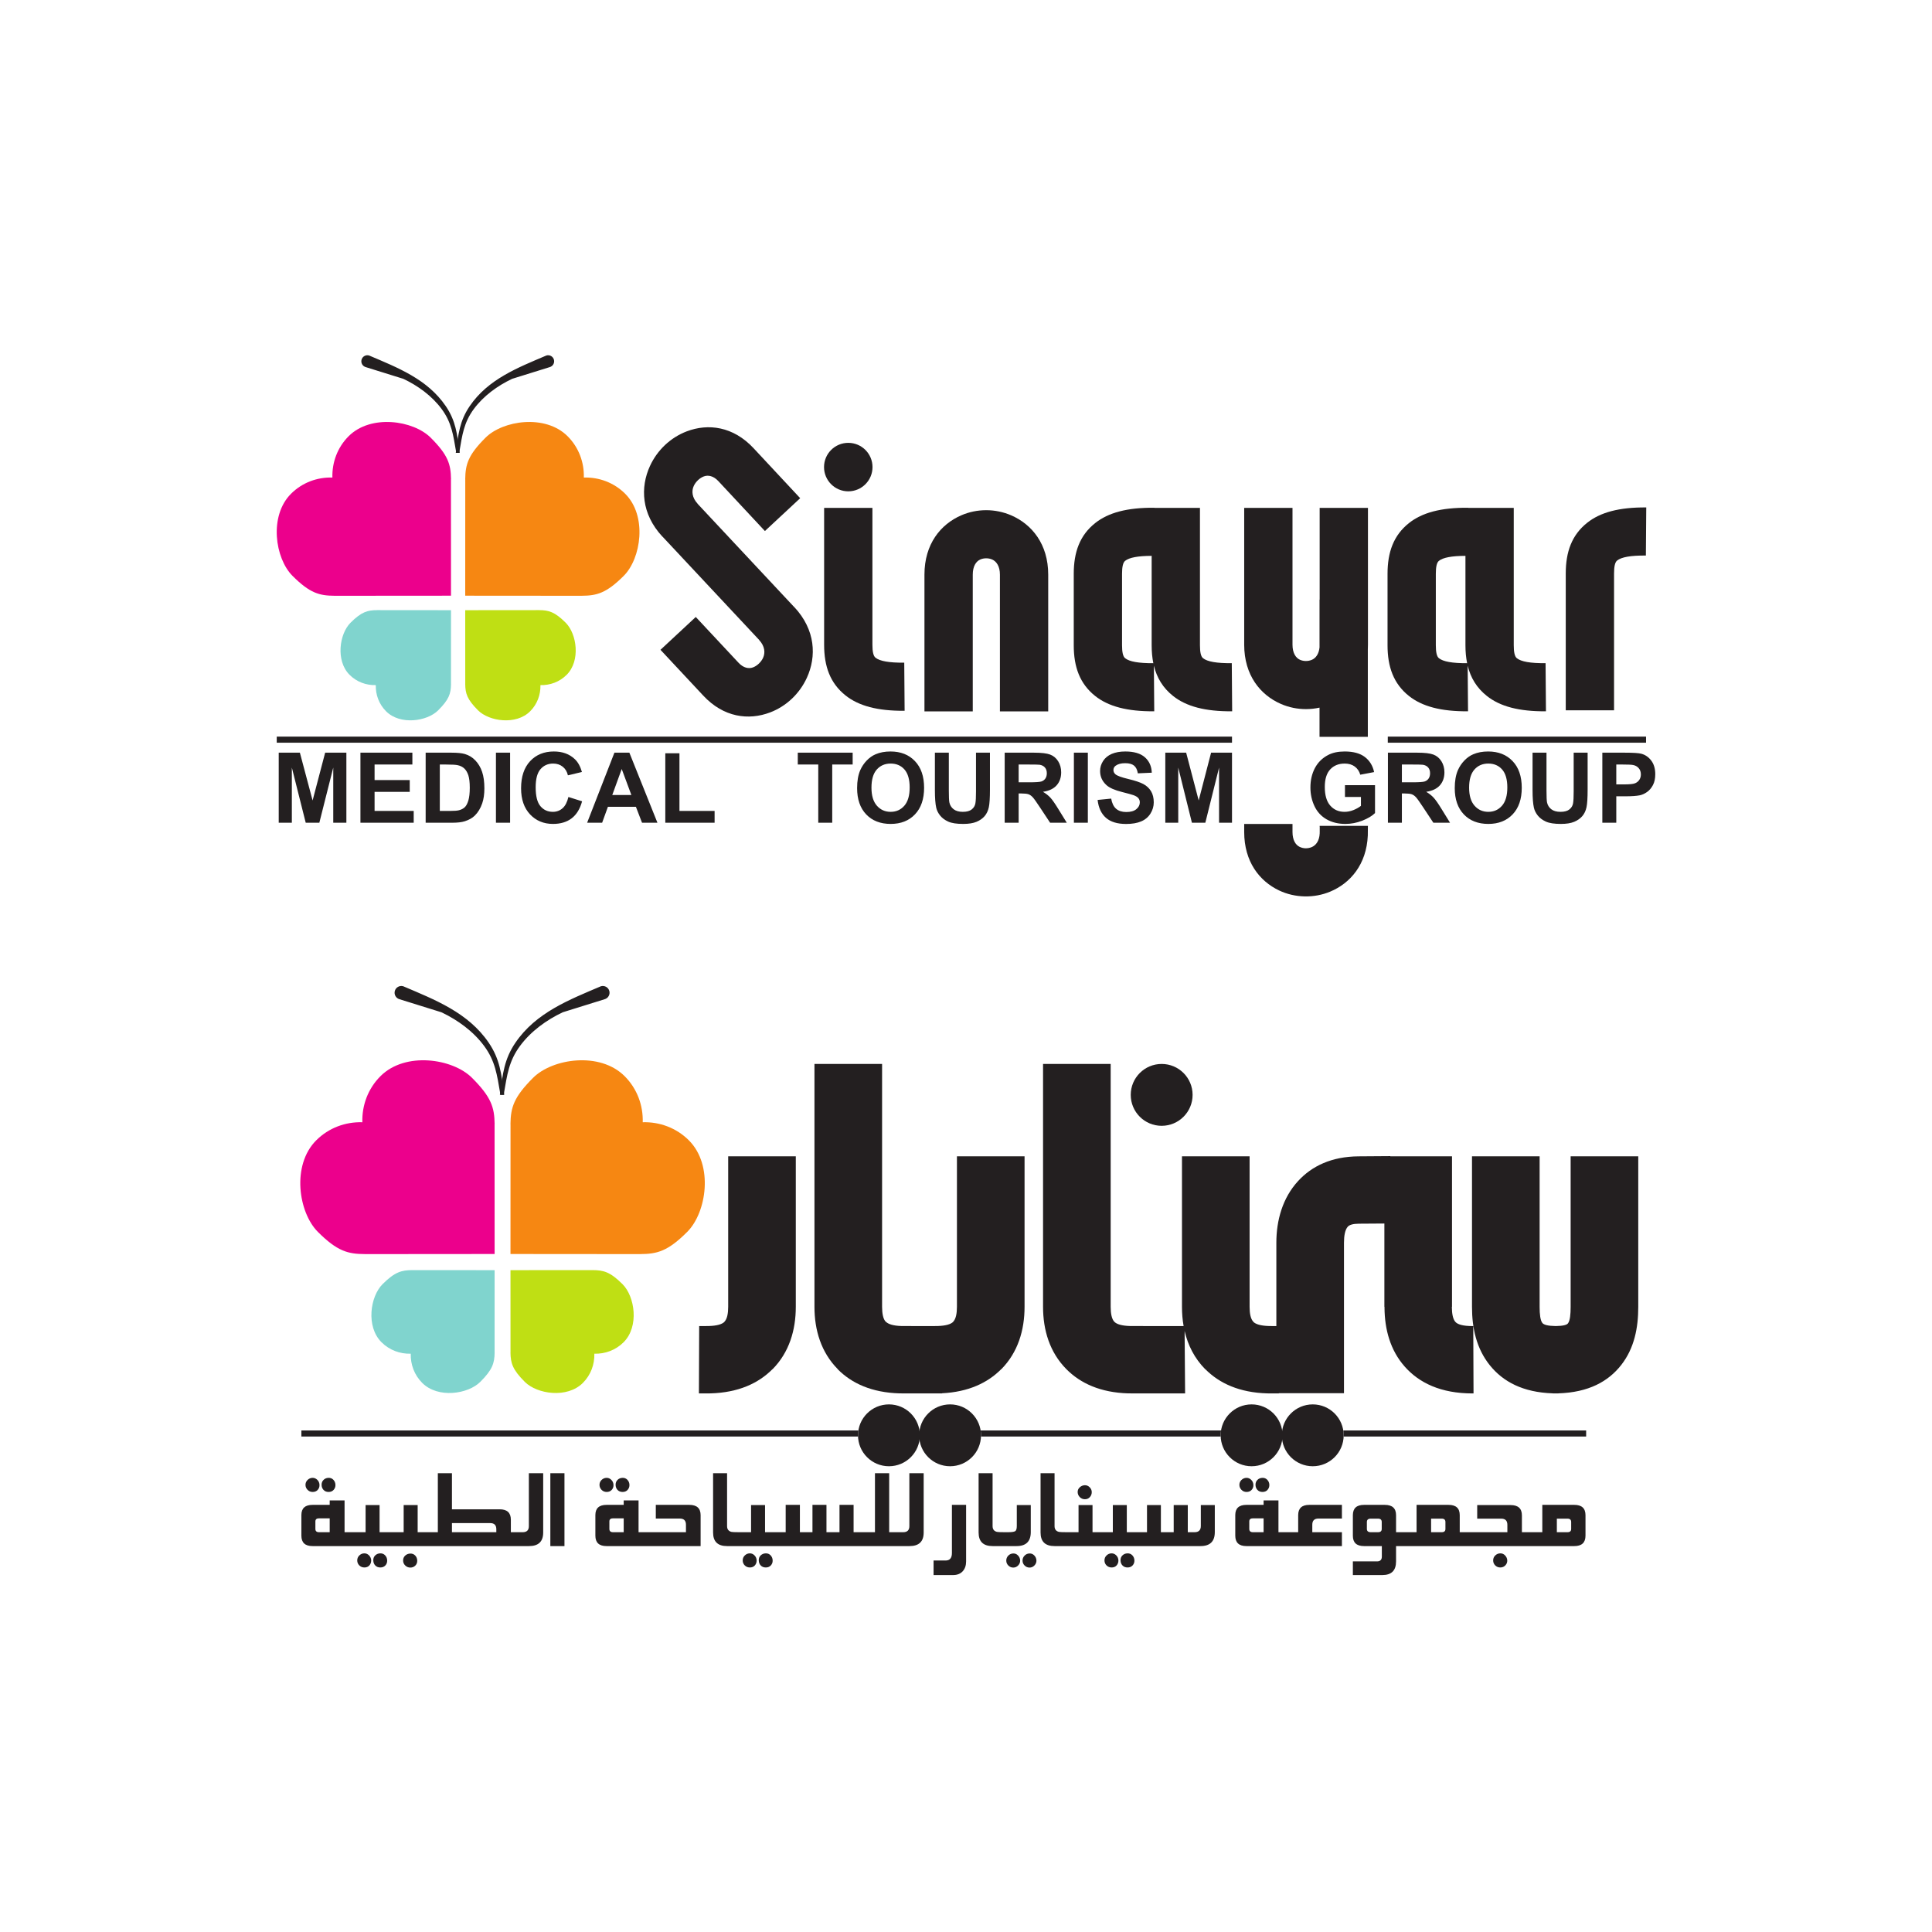 <?xml version="1.0" encoding="UTF-8"?>
<svg xmlns="http://www.w3.org/2000/svg" xmlns:xlink="http://www.w3.org/1999/xlink" width="566.929pt" height="566.929pt" viewBox="0 0 566.929 566.929" version="1.1">
<g id="surface1">
<path style="fill:none;stroke-width:1;stroke-linecap:butt;stroke-linejoin:miter;stroke:rgb(13.73%,12.16%,12.549%);stroke-opacity:1;stroke-miterlimit:22.926;" d="M -462.144 -160.508 C -458.601 -152.195 -455.277 -143.551 -447.468 -138.242 C -443.222 -135.352 -439.441 -135.004 -434.546 -134.32 L -434.546 -134.324 C -439.371 -135.16 -443.093 -135.609 -447.191 -138.629 C -451.136 -141.543 -454.152 -145.703 -456.234 -150.105 L -459.679 -161.16 C -459.859 -161.84 -460.558 -162.246 -461.238 -162.066 C -461.917 -161.887 -462.324 -161.188 -462.144 -160.508 Z M -462.144 -160.508 " transform="matrix(0,1,-1,0,0,566.929)"/>
<path style=" stroke:none;fill-rule:evenodd;fill:rgb(13.73%,12.16%,12.549%);fill-opacity:1;" d="M 160.508 104.785 C 152.195 108.328 143.551 111.652 138.242 119.461 C 135.352 123.707 135.004 127.488 134.32 132.383 L 134.324 132.383 C 135.16 127.559 135.609 123.836 138.629 119.738 C 141.543 115.793 145.703 112.777 150.105 110.695 L 161.16 107.25 C 161.84 107.07 162.246 106.371 162.066 105.691 C 161.887 105.012 161.188 104.605 160.508 104.785 "/>
<path style="fill:none;stroke-width:1;stroke-linecap:butt;stroke-linejoin:miter;stroke:rgb(13.73%,12.16%,12.549%);stroke-opacity:1;stroke-miterlimit:22.926;" d="M -462.144 108.133 C -458.601 116.445 -455.277 125.09 -447.468 130.398 C -443.222 133.289 -439.441 133.637 -434.546 134.32 L -434.546 134.316 C -439.371 133.48 -443.093 133.031 -447.191 130.008 C -451.136 127.098 -454.152 122.938 -456.234 118.535 L -459.679 107.48 C -459.859 106.801 -460.558 106.395 -461.238 106.574 C -461.917 106.754 -462.324 107.453 -462.144 108.133 Z M -462.144 108.133 " transform="matrix(0,1,1,0,0,566.929)"/>
<path style=" stroke:none;fill-rule:evenodd;fill:rgb(13.73%,12.16%,12.549%);fill-opacity:1;" d="M 108.133 104.785 C 116.445 108.328 125.09 111.652 130.398 119.461 C 133.289 123.707 133.637 127.488 134.32 132.383 L 134.316 132.383 C 133.48 127.559 133.031 123.836 130.008 119.738 C 127.098 115.793 122.938 112.777 118.535 110.695 L 107.48 107.25 C 106.801 107.07 106.395 106.371 106.574 105.691 C 106.754 105.012 107.453 104.605 108.133 104.785 "/>
<path style=" stroke:none;fill-rule:evenodd;fill:rgb(96.469%,52.939%,7.059%);fill-opacity:1;" d="M 136.527 140.629 L 136.516 140.594 C 136.578 136.215 137.387 133.52 142.469 128.438 C 147.555 123.352 160.023 121.473 166.555 128.004 C 169.863 131.312 171.445 135.711 171.32 140.129 C 175.742 140 180.148 141.582 183.461 144.895 C 189.992 151.426 188.133 163.875 183.031 168.977 C 177.926 174.082 175.113 174.797 170.688 174.824 L 170.688 174.828 L 136.516 174.801 Z M 136.527 140.629 "/>
<path style=" stroke:none;fill-rule:evenodd;fill:rgb(92.549%,0%,54.9%);fill-opacity:1;" d="M 132.328 140.629 L 132.344 140.594 C 132.281 136.215 131.473 133.52 126.387 128.438 C 121.305 123.352 108.836 121.473 102.305 128.004 C 98.996 131.312 97.414 135.711 97.539 140.129 C 93.117 140 88.707 141.582 85.395 144.895 C 78.867 151.426 80.723 163.875 85.828 168.977 C 90.934 174.082 93.742 174.797 98.172 174.824 L 98.172 174.828 L 132.34 174.801 Z M 132.328 140.629 "/>
<path style=" stroke:none;fill-rule:evenodd;fill:rgb(75%,87.45%,7.841%);fill-opacity:1;" d="M 136.523 200.723 L 136.516 200.742 C 136.555 203.52 137.066 205.23 140.289 208.453 C 143.516 211.676 151.422 212.867 155.562 208.727 C 157.66 206.629 158.664 203.84 158.586 201.039 C 161.387 201.121 164.184 200.117 166.285 198.016 C 170.426 193.875 169.246 185.98 166.008 182.746 C 162.773 179.508 160.992 179.055 158.184 179.039 L 158.184 179.035 L 136.516 179.055 Z M 136.523 200.723 "/>
<path style=" stroke:none;fill-rule:evenodd;fill:rgb(50%,83.136%,80.629%);fill-opacity:1;" d="M 132.336 200.723 L 132.344 200.746 C 132.305 203.52 131.793 205.23 128.566 208.453 C 125.344 211.676 117.438 212.867 113.297 208.727 C 111.199 206.629 110.195 203.84 110.273 201.039 C 107.469 201.121 104.676 200.117 102.574 198.016 C 98.434 193.875 99.613 185.98 102.848 182.746 C 106.086 179.508 107.867 179.055 110.676 179.039 L 110.676 179.035 L 132.344 179.055 Z M 132.336 200.723 "/>
<path style=" stroke:none;fill-rule:nonzero;fill:rgb(13.73%,12.16%,12.549%);fill-opacity:1;" d="M 256.004 149.039 L 256.004 189.184 C 256.004 191.18 256.262 192.48 256.91 192.996 C 258.184 194.008 260.871 194.492 265.344 194.457 L 265.453 208.574 C 257.527 208.637 251.973 207.148 248.109 204.066 C 243.617 200.488 241.832 195.57 241.832 189.184 L 241.832 149.039 Z M 256.004 149.039 "/>
<path style=" stroke:none;fill-rule:nonzero;fill:rgb(13.73%,12.16%,12.549%);fill-opacity:1;" d="M 271.273 208.754 L 271.273 168.609 C 271.273 159.656 276.008 153.848 282.078 151.215 C 284.402 150.207 286.906 149.707 289.398 149.711 C 291.895 149.711 294.402 150.219 296.727 151.223 C 302.82 153.859 307.59 159.695 307.59 168.609 L 307.59 208.754 L 293.418 208.754 L 293.418 168.609 C 293.418 166.188 292.414 164.734 291.133 164.18 C 290.598 163.945 290 163.828 289.398 163.828 C 288.793 163.828 288.199 163.941 287.668 164.172 C 286.422 164.711 285.449 166.16 285.449 168.609 L 285.449 208.754 Z M 271.273 208.754 "/>
<path style=" stroke:none;fill-rule:evenodd;fill:rgb(13.73%,12.16%,12.549%);fill-opacity:1;" d="M 248.918 129.949 C 252.848 129.949 256.031 133.133 256.031 137.062 C 256.031 140.988 252.848 144.176 248.918 144.176 C 244.992 144.176 241.805 140.988 241.805 137.062 C 241.805 133.133 244.992 129.949 248.918 129.949 "/>
<path style=" stroke:none;fill-rule:nonzero;fill:rgb(13.73%,12.16%,12.549%);fill-opacity:1;" d="M 352.117 149.039 L 352.117 189.336 C 352.117 191.332 352.375 192.629 353.023 193.145 C 354.297 194.156 356.984 194.641 361.457 194.605 L 361.566 208.723 C 353.641 208.789 348.086 207.297 344.219 204.219 C 341.254 201.852 339.469 198.906 338.598 195.336 L 338.703 208.723 C 330.777 208.789 325.223 207.297 321.355 204.219 C 316.863 200.637 315.082 195.719 315.082 189.336 L 315.082 168.387 C 315.082 162 316.863 157.082 321.355 153.504 C 325.223 150.422 330.777 148.934 338.703 148.996 L 338.703 149.039 Z M 338.434 194.609 C 338.102 192.977 337.945 191.219 337.945 189.336 L 337.945 163.113 C 333.859 163.125 331.367 163.613 330.16 164.574 C 329.512 165.09 329.254 166.391 329.254 168.387 L 329.254 189.336 C 329.254 191.332 329.512 192.629 330.16 193.145 C 331.418 194.145 334.055 194.629 338.434 194.609 "/>
<path style=" stroke:none;fill-rule:nonzero;fill:rgb(13.73%,12.16%,12.549%);fill-opacity:1;" d="M 407.16 183.234 L 407.16 168.387 C 407.16 162 408.941 157.082 413.434 153.504 C 417.301 150.422 422.855 148.934 430.781 148.996 L 430.781 149.039 L 444.199 149.039 L 444.199 189.336 C 444.199 191.332 444.457 192.629 445.102 193.145 C 446.375 194.156 449.062 194.641 453.535 194.605 L 453.648 208.723 C 445.723 208.789 440.168 207.297 436.301 204.219 C 433.332 201.852 431.547 198.906 430.676 195.336 L 430.781 208.723 C 422.855 208.789 417.301 207.297 413.434 204.219 C 408.941 200.637 407.16 195.719 407.16 189.336 Z M 430.023 163.113 C 425.938 163.125 423.449 163.613 422.238 164.574 C 421.59 165.09 421.332 166.391 421.332 168.387 L 421.332 189.336 C 421.332 191.332 421.59 192.629 422.238 193.145 C 423.496 194.145 426.137 194.629 430.516 194.609 C 430.18 192.977 430.023 191.219 430.023 189.336 Z M 430.023 163.113 "/>
<path style=" stroke:none;fill-rule:nonzero;fill:rgb(13.73%,12.16%,12.549%);fill-opacity:1;" d="M 379.273 241.777 L 379.273 244.145 C 379.273 246.52 380.184 247.945 381.375 248.508 C 381.926 248.773 382.52 248.91 383.102 248.922 C 383.707 248.934 384.324 248.82 384.91 248.578 C 386.156 248.055 387.156 246.73 387.254 244.566 C 387.258 244.449 387.262 244.188 387.262 243.895 C 387.277 241.258 387.242 243.441 387.242 242.34 L 401.398 242.34 C 401.395 242.652 401.387 242.73 401.383 243.949 C 401.379 244.602 401.375 245.117 401.371 245.176 C 400.992 253.648 396.27 259.168 390.332 261.641 C 387.973 262.629 385.398 263.094 382.824 263.039 C 380.234 262.984 377.664 262.406 375.34 261.297 C 369.543 258.543 365.098 252.809 365.098 244.145 L 365.098 241.777 Z M 401.398 242.34 L 401.414 242.34 C 401.41 242.145 401.406 241.867 401.398 242.34 Z M 401.414 241.773 L 401.414 242.34 C 401.414 242.574 401.414 241.91 401.414 241.773 "/>
<path style=" stroke:none;fill-rule:nonzero;fill:rgb(13.73%,12.16%,12.549%);fill-opacity:1;" d="M 401.379 190.539 L 401.379 216.215 L 387.203 216.215 L 387.203 207.648 C 385.895 207.938 384.559 208.082 383.223 208.082 C 380.73 208.086 378.227 207.586 375.902 206.578 C 369.832 203.945 365.098 198.137 365.098 189.184 L 365.098 149.039 L 379.273 149.039 L 379.273 189.184 C 379.273 191.633 380.246 193.082 381.496 193.621 C 382.023 193.852 382.617 193.965 383.223 193.965 C 383.828 193.965 384.422 193.848 384.961 193.613 C 386.094 193.125 387.012 191.926 387.203 189.977 L 387.203 175.953 L 387.242 175.953 L 387.242 149.039 L 401.414 149.039 L 401.414 189.184 C 401.414 189.645 401.402 190.094 401.379 190.539 "/>
<path style=" stroke:none;fill-rule:nonzero;fill:rgb(13.73%,12.16%,12.549%);fill-opacity:1;" d="M 459.457 208.434 L 459.457 168.289 C 459.457 161.906 461.242 156.988 465.734 153.41 C 469.598 150.328 475.152 148.84 483.078 148.902 L 482.969 163.02 C 478.496 162.984 475.809 163.469 474.535 164.48 C 473.887 164.996 473.629 166.293 473.629 168.289 L 473.629 208.434 Z M 459.457 208.434 "/>
<path style=" stroke:none;fill-rule:nonzero;fill:rgb(13.73%,12.16%,12.549%);fill-opacity:1;" d="M 204.168 181.047 L 216.695 194.457 C 218.141 196.02 219.719 196.309 220.969 195.836 C 221.574 195.609 222.152 195.23 222.664 194.746 C 223.199 194.246 223.629 193.66 223.918 193.035 C 224.602 191.547 224.438 189.613 222.777 187.824 L 222.793 187.809 L 194.391 157.449 L 194.363 157.449 C 188.18 150.789 187.848 143.016 190.73 136.738 C 191.801 134.406 193.316 132.312 195.137 130.594 C 196.977 128.859 199.16 127.473 201.539 126.57 C 207.801 124.203 215.156 125.094 221.152 131.547 L 234.809 146.191 L 224.453 155.824 L 210.797 141.18 C 209.348 139.621 207.773 139.332 206.523 139.805 C 205.918 140.031 205.34 140.406 204.824 140.891 C 204.293 141.395 203.863 141.98 203.574 142.605 C 202.891 144.094 203.055 146.023 204.715 147.816 L 204.699 147.828 L 233.102 178.191 L 233.129 178.191 C 239.312 184.852 239.645 192.625 236.762 198.902 C 235.691 201.234 234.176 203.328 232.355 205.047 C 230.516 206.781 228.332 208.168 225.953 209.066 C 219.691 211.434 212.336 210.547 206.34 204.094 L 193.812 190.68 Z M 204.168 181.047 "/>
<path style=" stroke:none;fill-rule:evenodd;fill:rgb(96.469%,52.939%,7.059%);fill-opacity:1;" d="M 149.809 329.871 L 149.793 329.832 C 149.863 324.949 150.766 321.941 156.434 316.273 C 162.105 310.602 176.012 308.508 183.293 315.793 C 186.98 319.48 188.746 324.387 188.605 329.312 C 193.539 329.172 198.453 330.934 202.148 334.625 C 209.43 341.91 207.355 355.793 201.664 361.484 C 195.973 367.176 192.84 367.973 187.898 368 L 187.898 368.008 L 149.797 367.977 Z M 149.809 329.871 "/>
<path style=" stroke:none;fill-rule:evenodd;fill:rgb(92.549%,0%,54.9%);fill-opacity:1;" d="M 145.129 329.871 L 145.145 329.832 C 145.074 324.949 144.172 321.941 138.5 316.273 C 132.832 310.602 118.926 308.508 111.645 315.793 C 107.957 319.48 106.191 324.387 106.328 329.312 C 101.398 329.172 96.484 330.934 92.789 334.625 C 85.508 341.91 87.582 355.793 93.273 361.484 C 98.965 367.176 102.098 367.973 107.035 368 L 107.035 368.008 L 145.141 367.977 Z M 145.129 329.871 "/>
<path style=" stroke:none;fill-rule:evenodd;fill:rgb(75%,87.45%,7.841%);fill-opacity:1;" d="M 149.805 396.883 L 149.793 396.906 C 149.84 400.004 150.41 401.91 154.004 405.504 C 157.602 409.098 166.418 410.426 171.035 405.809 C 173.375 403.469 174.492 400.359 174.406 397.234 C 177.531 397.324 180.648 396.207 182.992 393.867 C 187.609 389.25 186.293 380.445 182.684 376.836 C 179.078 373.227 177.09 372.719 173.957 372.703 L 173.957 372.699 L 149.797 372.719 Z M 149.805 396.883 "/>
<path style=" stroke:none;fill-rule:evenodd;fill:rgb(50%,83.136%,80.629%);fill-opacity:1;" d="M 145.133 396.883 L 145.145 396.906 C 145.098 400.004 144.527 401.91 140.93 405.504 C 137.336 409.098 128.52 410.426 123.902 405.809 C 121.562 403.469 120.445 400.359 120.531 397.234 C 117.402 397.324 114.289 396.207 111.945 393.867 C 107.328 389.25 108.641 380.445 112.25 376.836 C 115.859 373.227 117.848 372.719 120.98 372.703 L 120.98 372.699 L 145.141 372.719 Z M 145.133 396.883 "/>
<path style="fill:none;stroke-width:1;stroke-linecap:butt;stroke-linejoin:miter;stroke:rgb(13.73%,12.16%,12.549%);stroke-opacity:1;stroke-miterlimit:22.926;" d="M -248.427 -158.318 C -244.885 -150.009 -241.558 -141.364 -233.75 -136.054 C -229.504 -133.167 -225.724 -132.82 -220.831 -132.134 L -220.831 -132.137 C -225.651 -132.974 -229.378 -133.423 -233.473 -136.442 C -237.417 -139.357 -240.437 -143.515 -242.517 -147.918 L -245.961 -158.973 C -246.139 -159.653 -246.84 -160.059 -247.52 -159.88 C -248.199 -159.698 -248.605 -159.001 -248.427 -158.318 Z M -248.427 -158.318 " transform="matrix(0,1.115,-1.115,0,0,566.929)"/>
<path style=" stroke:none;fill-rule:evenodd;fill:rgb(13.73%,12.16%,12.549%);fill-opacity:1;" d="M 176.547 289.898 C 167.277 293.848 157.641 297.559 151.719 306.266 C 148.496 311 148.109 315.215 147.348 320.672 L 147.352 320.672 C 148.285 315.297 148.785 311.141 152.152 306.574 C 155.402 302.176 160.039 298.812 164.949 296.488 L 177.277 292.648 C 178.035 292.449 178.488 291.668 178.289 290.91 C 178.086 290.152 177.309 289.699 176.547 289.898 "/>
<path style="fill:none;stroke-width:1;stroke-linecap:butt;stroke-linejoin:miter;stroke:rgb(13.73%,12.16%,12.549%);stroke-opacity:1;stroke-miterlimit:22.926;" d="M -248.427 105.949 C -244.885 114.258 -241.558 122.904 -233.75 128.214 C -229.504 131.1 -225.724 131.447 -220.831 132.134 L -220.831 132.13 C -225.651 131.293 -229.378 130.845 -233.473 127.822 C -237.417 124.907 -240.437 120.749 -242.517 116.35 L -245.961 105.294 C -246.139 104.615 -246.84 104.208 -247.52 104.387 C -248.199 104.569 -248.605 105.266 -248.427 105.949 Z M -248.427 105.949 " transform="matrix(0,1.115,1.115,0,0,566.929)"/>
<path style=" stroke:none;fill-rule:evenodd;fill:rgb(13.73%,12.16%,12.549%);fill-opacity:1;" d="M 118.145 289.898 C 127.414 293.848 137.055 297.559 142.977 306.266 C 146.195 311 146.582 315.215 147.348 320.672 L 147.344 320.672 C 146.41 315.297 145.91 311.141 142.539 306.574 C 139.289 302.176 134.652 298.812 129.746 296.488 L 117.418 292.648 C 116.656 292.449 116.207 291.668 116.406 290.91 C 116.609 290.152 117.387 289.699 118.145 289.898 "/>
<path style=" stroke:none;fill-rule:nonzero;fill:rgb(13.73%,12.16%,12.549%);fill-opacity:1;" d="M 325.918 312.207 L 325.918 383.477 C 325.918 385.449 326.227 387.086 327.012 387.879 C 327.703 388.578 329.145 389.039 331.609 389.109 C 331.758 389.117 334.105 389.117 336.926 389.121 C 341.016 389.125 346.066 389.125 347.32 389.125 C 346.992 387.285 346.84 385.391 346.84 383.477 L 346.84 339.312 L 366.684 339.312 L 366.684 383.477 C 366.684 385.426 366.992 387.043 367.773 387.836 L 367.773 387.875 C 368.465 388.574 369.906 389.039 372.375 389.109 C 372.559 389.117 372.961 389.121 373.383 389.121 L 374.535 389.125 L 374.535 364.664 C 374.535 358.121 376.34 351.527 380.938 346.539 C 384.957 342.18 390.715 339.375 398.672 339.32 L 407.969 339.254 L 407.969 339.312 L 426.078 339.312 L 426.078 383.477 L 426.039 383.477 L 426.039 383.621 C 426.055 385.5 426.34 387.07 427.062 387.891 C 427.727 388.645 429.266 389.121 432.078 389.125 L 432.316 389.125 L 432.395 408.887 L 432.145 408.891 L 432.105 408.891 C 422.836 408.891 416.445 405.828 412.18 400.988 C 407.965 396.211 406.324 390.125 406.273 383.773 L 406.273 383.477 L 406.234 383.477 L 406.234 359.031 L 398.746 359.082 C 396.996 359.094 395.984 359.43 395.508 359.949 C 394.695 360.832 394.379 362.621 394.379 364.664 L 394.379 408.828 L 375.27 408.828 L 375.273 408.887 C 375.035 408.891 374.113 408.891 373.305 408.887 C 372.586 408.883 371.961 408.879 371.832 408.875 C 363.727 408.637 357.832 405.953 353.688 401.77 L 353.668 401.789 C 350.504 398.59 348.582 394.734 347.613 390.57 L 347.758 408.887 C 347.52 408.891 341.602 408.891 336.926 408.887 C 333.797 408.883 331.207 408.879 331.066 408.875 C 322.949 408.637 317.051 405.945 312.902 401.75 C 308.004 396.797 306.074 390.277 306.074 383.477 L 306.074 312.207 Z M 480.734 339.312 L 480.734 383.477 C 480.734 389.633 479.586 395.594 475.762 400.508 C 471.945 405.406 466.137 408.59 457.289 408.867 L 457.289 408.887 C 457.02 408.891 456.75 408.891 456.484 408.887 C 456.219 408.891 455.945 408.891 455.672 408.887 L 455.672 408.867 C 446.91 408.59 441.059 405.453 437.176 400.621 C 433.219 395.695 431.945 389.684 431.945 383.477 L 431.945 339.312 L 451.789 339.312 L 451.789 383.477 C 451.789 385.656 451.988 387.457 452.602 388.223 C 453.023 388.746 454.191 389.086 456.496 389.121 C 458.68 389.09 459.75 388.793 460.102 388.336 C 460.711 387.559 460.891 385.703 460.891 383.477 L 460.891 339.312 Z M 480.734 339.312 "/>
<path style=" stroke:none;fill-rule:nonzero;fill:rgb(13.73%,12.16%,12.549%);fill-opacity:1;" d="M 258.84 312.207 L 258.84 383.477 C 258.84 385.434 259.145 387.059 259.914 387.859 L 259.934 387.84 C 260.648 388.562 262.094 389.039 264.531 389.109 C 264.684 389.117 266.414 389.117 268.477 389.121 L 272.293 389.125 L 273.258 389.125 L 274.105 389.121 C 274.523 389.121 274.926 389.117 275.113 389.109 C 277.578 389.039 279.02 388.574 279.711 387.875 L 279.711 387.836 C 280.496 387.043 280.805 385.426 280.805 383.477 L 280.805 339.312 L 300.648 339.312 L 300.648 383.477 C 300.648 390.301 298.719 396.832 293.82 401.789 L 293.801 401.77 C 289.789 405.816 284.137 408.461 276.43 408.844 L 276.43 408.887 C 276.301 408.891 274.988 408.891 273.27 408.891 L 273.125 408.891 L 272.301 408.887 L 268.477 408.887 C 266.105 408.883 264.125 408.879 263.988 408.875 C 255.844 408.641 249.949 405.965 245.824 401.793 L 245.824 401.754 C 240.926 396.797 238.996 390.277 238.996 383.477 L 238.996 312.207 Z M 258.84 312.207 "/>
<path style=" stroke:none;fill-rule:evenodd;fill:rgb(13.73%,12.16%,12.549%);fill-opacity:1;" d="M 340.879 312.207 C 345.895 312.207 349.957 316.27 349.957 321.281 C 349.957 326.297 345.895 330.359 340.879 330.359 C 335.867 330.359 331.805 326.297 331.805 321.281 C 331.805 316.27 335.867 312.207 340.879 312.207 "/>
<path style=" stroke:none;fill-rule:evenodd;fill:rgb(13.73%,12.16%,12.549%);fill-opacity:1;" d="M 367.273 412.105 C 372.285 412.105 376.352 416.168 376.352 421.18 C 376.352 426.195 372.285 430.258 367.273 430.258 C 362.262 430.258 358.195 426.195 358.195 421.18 C 358.195 416.168 362.262 412.105 367.273 412.105 "/>
<path style=" stroke:none;fill-rule:evenodd;fill:rgb(13.73%,12.16%,12.549%);fill-opacity:1;" d="M 385.215 412.105 C 390.227 412.105 394.289 416.168 394.289 421.18 C 394.289 426.195 390.227 430.258 385.215 430.258 C 380.199 430.258 376.137 426.195 376.137 421.18 C 376.137 416.168 380.199 412.105 385.215 412.105 "/>
<path style=" stroke:none;fill-rule:evenodd;fill:rgb(13.73%,12.16%,12.549%);fill-opacity:1;" d="M 260.852 412.105 C 265.863 412.105 269.93 416.168 269.93 421.18 C 269.93 426.195 265.863 430.258 260.852 430.258 C 255.84 430.258 251.773 426.195 251.773 421.18 C 251.773 416.168 255.84 412.105 260.852 412.105 "/>
<path style=" stroke:none;fill-rule:evenodd;fill:rgb(13.73%,12.16%,12.549%);fill-opacity:1;" d="M 278.793 412.105 C 283.805 412.105 287.871 416.168 287.871 421.18 C 287.871 426.195 283.805 430.258 278.793 430.258 C 273.781 430.258 269.715 426.195 269.715 421.18 C 269.715 416.168 273.781 412.105 278.793 412.105 "/>
<path style=" stroke:none;fill-rule:nonzero;fill:rgb(13.73%,12.16%,12.549%);fill-opacity:1;" d="M 233.52 339.312 L 233.52 383.477 C 233.52 390.301 231.594 396.832 226.695 401.789 L 226.676 401.77 C 222.527 405.953 216.637 408.637 208.527 408.875 C 208.398 408.879 207.777 408.883 207.059 408.887 C 206.25 408.891 205.324 408.891 205.09 408.887 L 205.168 389.125 C 205.379 389.125 206.23 389.125 206.98 389.121 C 207.398 389.121 207.801 389.117 207.984 389.109 C 210.453 389.039 211.895 388.574 212.586 387.875 L 212.586 387.836 C 213.371 387.043 213.68 385.426 213.68 383.477 L 213.68 339.312 Z M 233.52 339.312 "/>
<path style=" stroke:none;fill-rule:evenodd;fill:rgb(13.73%,12.16%,12.549%);fill-opacity:1;" d="M 81.207 216.156 L 361.52 216.156 L 361.52 217.941 L 81.207 217.941 Z M 81.207 216.156 "/>
<path style=" stroke:none;fill-rule:evenodd;fill:rgb(13.73%,12.16%,12.549%);fill-opacity:1;" d="M 407.234 216.156 L 483.02 216.156 L 483.02 217.941 L 407.234 217.941 Z M 407.234 216.156 "/>
<path style=" stroke:none;fill-rule:nonzero;fill:rgb(13.73%,12.16%,12.549%);fill-opacity:1;" d="M 81.789 241.422 L 81.789 220.867 L 88 220.867 L 91.73 234.891 L 95.414 220.867 L 101.641 220.867 L 101.641 241.422 L 97.789 241.422 L 97.789 225.242 L 93.707 241.422 L 89.711 241.422 L 85.641 225.242 L 85.641 241.422 Z M 105.766 241.422 L 105.766 220.867 L 121.008 220.867 L 121.008 224.344 L 109.918 224.344 L 109.918 228.902 L 120.234 228.902 L 120.234 232.363 L 109.918 232.363 L 109.918 237.957 L 121.398 237.957 L 121.398 241.422 Z M 124.906 220.867 L 132.496 220.867 C 134.203 220.867 135.504 220.996 136.406 221.258 C 137.609 221.613 138.645 222.246 139.5 223.152 C 140.363 224.059 141.02 225.168 141.469 226.48 C 141.914 227.797 142.137 229.414 142.137 231.344 C 142.137 233.031 141.93 234.492 141.508 235.719 C 140.996 237.211 140.262 238.422 139.305 239.348 C 138.586 240.051 137.617 240.594 136.391 240.988 C 135.477 241.281 134.25 241.422 132.715 241.422 L 124.906 241.422 Z M 129.059 224.344 L 129.059 237.957 L 132.156 237.957 C 133.312 237.957 134.148 237.895 134.668 237.762 C 135.336 237.594 135.898 237.312 136.344 236.91 C 136.789 236.508 137.145 235.844 137.43 234.922 C 137.707 234.004 137.852 232.746 137.852 231.156 C 137.852 229.566 137.707 228.352 137.43 227.5 C 137.145 226.648 136.754 225.984 136.25 225.508 C 135.742 225.031 135.102 224.711 134.328 224.543 C 133.75 224.406 132.613 224.344 130.918 224.344 Z M 145.531 241.422 L 145.531 220.867 L 149.684 220.867 L 149.684 241.422 Z M 166.793 233.867 L 170.812 235.137 C 170.195 237.383 169.172 239.051 167.734 240.141 C 166.305 241.227 164.48 241.773 162.273 241.773 C 159.547 241.773 157.301 240.84 155.543 238.977 C 153.789 237.109 152.906 234.559 152.906 231.328 C 152.906 227.906 153.793 225.25 155.559 223.355 C 157.324 221.465 159.648 220.516 162.527 220.516 C 165.039 220.516 167.086 221.258 168.656 222.746 C 169.594 223.621 170.293 224.887 170.762 226.531 L 166.648 227.516 C 166.41 226.445 165.902 225.605 165.129 224.988 C 164.355 224.371 163.418 224.062 162.316 224.062 C 160.797 224.062 159.555 224.609 158.609 225.703 C 157.66 226.797 157.188 228.566 157.188 231.02 C 157.188 233.617 157.652 235.469 158.59 236.57 C 159.523 237.676 160.738 238.227 162.23 238.227 C 163.336 238.227 164.285 237.875 165.078 237.172 C 165.875 236.473 166.441 235.367 166.793 233.867 Z M 192.918 241.422 L 188.398 241.422 L 186.602 236.75 L 178.387 236.75 L 176.691 241.422 L 172.289 241.422 L 180.297 220.867 L 184.684 220.867 Z M 185.273 233.289 L 182.438 225.66 L 179.664 233.289 Z M 195.227 241.422 L 195.227 221.035 L 199.379 221.035 L 199.379 237.957 L 209.695 237.957 L 209.695 241.422 Z M 195.227 241.422 "/>
<path style=" stroke:none;fill-rule:nonzero;fill:rgb(13.73%,12.16%,12.549%);fill-opacity:1;" d="M 240.113 241.422 L 240.113 224.344 L 234.102 224.344 L 234.102 220.867 L 250.207 220.867 L 250.207 224.344 L 244.211 224.344 L 244.211 241.422 Z M 251.512 231.27 C 251.512 229.176 251.816 227.418 252.434 225.996 C 252.898 224.953 253.523 224.012 254.324 223.176 C 255.121 222.348 255.992 221.73 256.941 221.332 C 258.207 220.785 259.66 220.516 261.312 220.516 C 264.297 220.516 266.684 221.453 268.477 223.336 C 270.273 225.211 271.168 227.824 271.168 231.172 C 271.168 234.492 270.277 237.086 268.496 238.965 C 266.719 240.836 264.34 241.773 261.367 241.773 C 258.352 241.773 255.957 240.84 254.176 238.977 C 252.398 237.109 251.512 234.539 251.512 231.27 Z M 255.723 231.133 C 255.723 233.457 256.258 235.227 257.312 236.426 C 258.375 237.629 259.719 238.227 261.352 238.227 C 262.98 238.227 264.32 237.633 265.367 236.438 C 266.41 235.242 266.934 233.457 266.934 231.074 C 266.934 228.719 266.426 226.965 265.41 225.801 C 264.391 224.641 263.039 224.062 261.352 224.062 C 259.664 224.062 258.305 224.652 257.273 225.824 C 256.242 226.996 255.723 228.762 255.723 231.133 Z M 274.336 220.867 L 278.426 220.867 L 278.426 232 C 278.426 233.766 278.477 234.914 278.578 235.434 C 278.75 236.277 279.172 236.953 279.828 237.461 C 280.488 237.973 281.391 238.227 282.531 238.227 C 283.691 238.227 284.57 237.988 285.16 237.504 C 285.75 237.023 286.102 236.43 286.219 235.73 C 286.344 235.027 286.398 233.867 286.398 232.238 L 286.398 220.867 L 290.492 220.867 L 290.492 231.664 C 290.492 234.133 290.383 235.875 290.16 236.895 C 289.938 237.914 289.531 238.773 288.938 239.477 C 288.344 240.172 287.547 240.734 286.555 241.152 C 285.559 241.566 284.258 241.773 282.652 241.773 C 280.719 241.773 279.25 241.547 278.25 241.094 C 277.25 240.637 276.461 240.051 275.883 239.328 C 275.301 238.605 274.918 237.844 274.734 237.047 C 274.465 235.871 274.336 234.133 274.336 231.832 Z M 294.816 241.422 L 294.816 220.867 L 303.434 220.867 C 305.602 220.867 307.172 221.051 308.152 221.422 C 309.133 221.789 309.922 222.445 310.512 223.387 C 311.102 224.336 311.395 225.414 311.395 226.629 C 311.395 228.168 310.945 229.449 310.055 230.453 C 309.164 231.453 307.824 232.09 306.043 232.348 C 306.93 232.875 307.66 233.449 308.238 234.078 C 308.812 234.703 309.586 235.812 310.562 237.41 L 313.039 241.422 L 308.148 241.422 L 305.188 236.949 C 304.137 235.348 303.418 234.344 303.031 233.926 C 302.645 233.512 302.234 233.23 301.801 233.07 C 301.367 232.918 300.684 232.84 299.738 232.84 L 298.914 232.84 L 298.914 241.422 Z M 298.914 229.559 L 301.938 229.559 C 303.902 229.559 305.129 229.477 305.617 229.309 C 306.105 229.141 306.488 228.848 306.766 228.438 C 307.039 228.027 307.18 227.516 307.18 226.898 C 307.18 226.203 306.996 225.648 306.633 225.223 C 306.27 224.797 305.754 224.527 305.09 224.414 C 304.762 224.371 303.766 224.344 302.102 224.344 L 298.914 224.344 Z M 315.125 241.422 L 315.125 220.867 L 319.219 220.867 L 319.219 241.422 Z M 322.082 234.738 L 326.066 234.34 C 326.301 235.699 326.785 236.695 327.523 237.332 C 328.254 237.961 329.238 238.281 330.484 238.281 C 331.801 238.281 332.797 238 333.465 237.43 C 334.133 236.867 334.469 236.207 334.469 235.449 C 334.469 234.961 334.328 234.551 334.043 234.211 C 333.766 233.867 333.273 233.57 332.57 233.32 C 332.094 233.148 331 232.852 329.297 232.418 C 327.102 231.871 325.562 231.191 324.684 230.387 C 323.438 229.258 322.812 227.879 322.812 226.25 C 322.812 225.203 323.105 224.227 323.691 223.312 C 324.277 222.402 325.121 221.707 326.219 221.23 C 327.324 220.758 328.648 220.516 330.207 220.516 C 332.754 220.516 334.668 221.082 335.953 222.211 C 337.238 223.344 337.914 224.852 337.98 226.742 L 333.887 226.926 C 333.715 225.867 333.336 225.105 332.762 224.648 C 332.184 224.184 331.32 223.953 330.168 223.953 C 328.98 223.953 328.047 224.195 327.375 224.695 C 326.941 225.012 326.727 225.438 326.727 225.969 C 326.727 226.457 326.93 226.871 327.332 227.219 C 327.848 227.656 329.102 228.117 331.094 228.59 C 333.086 229.07 334.559 229.562 335.512 230.07 C 336.465 230.582 337.211 231.277 337.754 232.16 C 338.289 233.047 338.559 234.137 338.559 235.434 C 338.559 236.613 338.238 237.719 337.594 238.742 C 336.945 239.773 336.035 240.539 334.855 241.035 C 333.676 241.539 332.203 241.785 330.441 241.785 C 327.883 241.785 325.914 241.188 324.539 239.988 C 323.168 238.785 322.348 237.035 322.082 234.738 Z M 341.949 241.422 L 341.949 220.867 L 348.07 220.867 L 351.746 234.891 L 355.383 220.867 L 361.52 220.867 L 361.52 241.422 L 357.723 241.422 L 357.723 225.242 L 353.695 241.422 L 349.758 241.422 L 345.746 225.242 L 345.746 241.422 Z M 341.949 241.422 "/>
<path style=" stroke:none;fill-rule:nonzero;fill:rgb(13.73%,12.16%,12.549%);fill-opacity:1;" d="M 394.668 233.867 L 394.668 230.398 L 403.488 230.398 L 403.488 238.59 C 402.629 239.434 401.387 240.172 399.762 240.816 C 398.133 241.453 396.484 241.773 394.82 241.773 C 392.699 241.773 390.848 241.324 389.273 240.422 C 387.695 239.52 386.512 238.23 385.719 236.551 C 384.926 234.871 384.531 233.047 384.531 231.074 C 384.531 228.938 384.973 227.031 385.855 225.363 C 386.742 223.703 388.035 222.426 389.746 221.539 C 391.043 220.855 392.66 220.516 394.598 220.516 C 397.113 220.516 399.082 221.051 400.492 222.121 C 401.906 223.191 402.82 224.672 403.223 226.562 L 399.16 227.332 C 398.871 226.324 398.336 225.523 397.547 224.938 C 396.758 224.355 395.777 224.062 394.598 224.062 C 392.809 224.062 391.387 224.637 390.332 225.785 C 389.273 226.941 388.75 228.645 388.75 230.906 C 388.75 233.344 389.281 235.176 390.355 236.398 C 391.422 237.617 392.82 238.227 394.555 238.227 C 395.414 238.227 396.273 238.055 397.137 237.715 C 397.996 237.375 398.734 236.957 399.355 236.473 L 399.355 233.867 Z M 407.273 241.422 L 407.273 220.867 L 415.891 220.867 C 418.059 220.867 419.629 221.051 420.613 221.422 C 421.594 221.789 422.383 222.445 422.973 223.387 C 423.562 224.336 423.855 225.414 423.855 226.629 C 423.855 228.168 423.406 229.449 422.516 230.453 C 421.621 231.453 420.281 232.09 418.504 232.348 C 419.391 232.875 420.121 233.449 420.695 234.078 C 421.273 234.703 422.047 235.812 423.023 237.41 L 425.5 241.422 L 420.605 241.422 L 417.648 236.949 C 416.594 235.348 415.879 234.344 415.492 233.926 C 415.105 233.512 414.695 233.23 414.258 233.07 C 413.824 232.918 413.141 232.84 412.195 232.84 L 411.371 232.84 L 411.371 241.422 Z M 411.371 229.559 L 414.395 229.559 C 416.359 229.559 417.586 229.477 418.078 229.309 C 418.562 229.141 418.945 228.848 419.223 228.438 C 419.5 228.027 419.641 227.516 419.641 226.898 C 419.641 226.203 419.457 225.648 419.094 225.223 C 418.73 224.797 418.215 224.527 417.547 224.414 C 417.219 224.371 416.223 224.344 414.562 224.344 L 411.371 224.344 Z M 426.883 231.27 C 426.883 229.176 427.191 227.418 427.809 225.996 C 428.273 224.953 428.898 224.012 429.699 223.176 C 430.496 222.348 431.367 221.73 432.316 221.332 C 433.582 220.785 435.035 220.516 436.688 220.516 C 439.676 220.516 442.062 221.453 443.855 223.336 C 445.652 225.211 446.547 227.824 446.547 231.172 C 446.547 234.492 445.656 237.086 443.875 238.965 C 442.098 240.836 439.719 241.773 436.746 241.773 C 433.727 241.773 431.332 240.84 429.551 238.977 C 427.773 237.109 426.883 234.539 426.883 231.27 Z M 431.098 231.133 C 431.098 233.457 431.633 235.227 432.691 236.426 C 433.754 237.629 435.098 238.227 436.73 238.227 C 438.359 238.227 439.699 237.633 440.746 236.438 C 441.789 235.242 442.312 233.457 442.312 231.074 C 442.312 228.719 441.805 226.965 440.789 225.801 C 439.77 224.641 438.414 224.062 436.73 224.062 C 435.039 224.062 433.68 224.652 432.648 225.824 C 431.617 226.996 431.098 228.762 431.098 231.133 Z M 449.715 220.867 L 453.805 220.867 L 453.805 232 C 453.805 233.766 453.859 234.914 453.957 235.434 C 454.133 236.277 454.551 236.953 455.207 237.461 C 455.867 237.973 456.77 238.227 457.914 238.227 C 459.074 238.227 459.953 237.988 460.543 237.504 C 461.133 237.023 461.484 236.43 461.602 235.73 C 461.727 235.027 461.781 233.867 461.781 232.238 L 461.781 220.867 L 465.875 220.867 L 465.875 231.664 C 465.875 234.133 465.766 235.875 465.543 236.895 C 465.324 237.914 464.918 238.773 464.32 239.477 C 463.727 240.172 462.93 240.734 461.938 241.152 C 460.941 241.566 459.641 241.773 458.035 241.773 C 456.102 241.773 454.633 241.547 453.633 241.094 C 452.629 240.637 451.844 240.051 451.262 239.328 C 450.684 238.605 450.301 237.844 450.117 237.047 C 449.848 235.871 449.715 234.133 449.715 231.832 Z M 470.191 241.422 L 470.191 220.867 L 476.758 220.867 C 479.246 220.867 480.871 220.973 481.625 221.176 C 482.785 221.484 483.762 222.152 484.547 223.188 C 485.328 224.223 485.723 225.555 485.723 227.188 C 485.723 228.453 485.496 229.516 485.043 230.371 C 484.59 231.234 484.016 231.906 483.32 232.402 C 482.625 232.891 481.918 233.215 481.199 233.371 C 480.223 233.57 478.809 233.668 476.953 233.668 L 474.285 233.668 L 474.285 241.422 Z M 474.285 224.344 L 474.285 230.176 L 476.523 230.176 C 478.137 230.176 479.219 230.07 479.762 229.855 C 480.305 229.641 480.727 229.305 481.039 228.844 C 481.348 228.387 481.5 227.855 481.5 227.246 C 481.5 226.5 481.285 225.883 480.852 225.395 C 480.422 224.91 479.867 224.605 479.207 224.484 C 478.719 224.387 477.734 224.344 476.262 224.344 Z M 474.285 224.344 "/>
<path style=" stroke:none;fill-rule:evenodd;fill:rgb(13.73%,12.16%,12.549%);fill-opacity:1;" d="M 88.438 419.758 L 251.887 419.758 C 251.812 420.219 251.773 420.695 251.773 421.18 C 251.773 421.301 251.777 421.422 251.781 421.543 L 88.438 421.543 Z M 269.816 419.758 L 269.828 419.758 L 269.824 419.785 Z M 287.758 419.758 L 358.305 419.758 C 358.234 420.219 358.195 420.695 358.195 421.18 C 358.195 421.301 358.199 421.422 358.203 421.543 L 287.863 421.543 C 287.867 421.422 287.871 421.301 287.871 421.18 C 287.871 420.695 287.832 420.219 287.758 419.758 Z M 376.238 419.758 L 376.246 419.758 L 376.242 419.785 Z M 394.18 419.758 L 465.441 419.758 L 465.441 421.543 L 394.285 421.543 C 394.289 421.422 394.289 421.301 394.289 421.18 C 394.289 420.695 394.254 420.219 394.18 419.758 "/>
<path style=" stroke:none;fill-rule:nonzero;fill:rgb(13.73%,12.16%,12.549%);fill-opacity:1;" d="M 184.707 435.699 C 184.727 436.27 184.551 436.766 184.184 437.18 C 183.809 437.598 183.316 437.801 182.699 437.801 C 182.086 437.801 181.59 437.609 181.215 437.211 C 180.848 436.82 180.656 436.324 180.645 435.734 C 180.633 435.137 180.82 434.648 181.203 434.27 C 181.586 433.883 182.07 433.684 182.652 433.66 C 183.234 433.637 183.723 433.832 184.102 434.234 C 184.484 434.637 184.684 435.125 184.707 435.699 Z M 123.836 453.688 L 91.715 453.688 C 89.527 453.688 88.438 452.668 88.438 450.629 L 88.438 444.582 C 88.438 442.586 89.527 441.59 91.715 441.59 L 96.746 441.59 L 96.746 440.285 L 101.109 440.285 L 101.109 449.613 L 107.281 449.613 L 107.281 441.652 L 111.383 441.652 L 111.383 449.613 L 118.453 449.613 L 118.453 441.652 L 122.559 441.652 L 122.559 449.613 L 128.48 449.613 L 128.48 432.297 L 132.621 432.297 L 132.621 442.895 L 146.629 442.895 C 148.816 442.895 149.906 443.91 149.906 445.953 L 149.906 449.613 L 153.375 449.613 C 154.59 449.613 155.191 449.02 155.191 447.828 L 155.191 432.297 L 159.395 432.297 L 159.395 449.707 C 159.395 452.363 158.004 453.688 155.227 453.688 Z M 122.434 457.918 C 122.453 458.516 122.266 459.012 121.875 459.402 C 121.484 459.793 120.992 459.992 120.41 459.992 C 119.824 459.992 119.328 459.785 118.914 459.383 C 118.5 458.98 118.289 458.492 118.289 457.906 C 118.289 457.324 118.496 456.844 118.898 456.473 C 119.301 456.105 119.797 455.906 120.379 455.883 C 120.965 455.863 121.441 456.051 121.828 456.441 C 122.207 456.832 122.41 457.328 122.434 457.918 Z M 145.641 449.613 L 145.641 448.754 C 145.641 447.543 145.047 446.941 143.859 446.941 L 132.621 446.941 L 132.621 449.613 Z M 165.637 453.688 L 161.492 453.688 L 161.492 432.297 L 165.637 432.297 Z M 113.613 457.871 C 113.637 458.457 113.461 458.953 113.09 459.355 C 112.719 459.758 112.223 459.961 111.609 459.961 C 110.992 459.961 110.504 459.77 110.129 459.383 C 109.754 459.004 109.562 458.508 109.539 457.906 C 109.516 457.301 109.703 456.809 110.094 456.426 C 110.488 456.047 110.977 455.84 111.559 455.82 C 112.141 455.801 112.625 455.992 113.012 456.395 C 113.391 456.797 113.594 457.289 113.613 457.871 Z M 108.922 457.891 C 108.926 458.461 108.75 458.953 108.395 459.355 C 108.031 459.758 107.547 459.961 106.941 459.961 C 106.34 459.961 105.832 459.758 105.43 459.355 C 105.027 458.953 104.828 458.461 104.828 457.891 C 104.828 457.316 105.027 456.832 105.43 456.441 C 105.832 456.051 106.305 455.84 106.848 455.82 C 107.391 455.801 107.871 455.992 108.285 456.406 C 108.691 456.82 108.91 457.316 108.922 457.891 Z M 98.434 435.699 C 98.453 436.27 98.277 436.766 97.91 437.18 C 97.535 437.598 97.047 437.801 96.426 437.801 C 95.812 437.801 95.316 437.609 94.945 437.211 C 94.578 436.82 94.383 436.324 94.371 435.734 C 94.359 435.137 94.547 434.648 94.934 434.27 C 95.312 433.883 95.797 433.684 96.379 433.66 C 96.965 433.637 97.449 433.832 97.828 434.234 C 98.211 434.637 98.41 435.125 98.434 435.699 Z M 93.754 435.715 C 93.777 436.301 93.602 436.789 93.227 437.199 C 92.855 437.602 92.371 437.801 91.762 437.801 C 91.156 437.801 90.652 437.598 90.25 437.18 C 89.848 436.766 89.645 436.277 89.645 435.715 C 89.645 435.156 89.848 434.676 90.25 434.281 C 90.652 433.891 91.125 433.684 91.668 433.66 C 92.207 433.637 92.684 433.832 93.102 434.234 C 93.516 434.637 93.73 435.133 93.754 435.715 Z M 96.746 449.613 L 96.746 445.539 L 93.625 445.539 C 92.902 445.539 92.547 445.844 92.547 446.461 L 92.547 448.656 C 92.547 449.293 92.902 449.613 93.625 449.613 Z M 465.25 450.629 C 465.25 452.668 464.156 453.688 461.969 453.688 L 409.66 453.688 L 409.66 458.176 C 409.66 460.848 408.324 462.188 405.648 462.188 L 396.988 462.188 L 396.988 458.176 L 404.059 458.176 C 405.016 458.176 405.488 457.711 405.488 456.773 L 405.488 453.688 L 400.27 453.688 C 398.082 453.688 396.988 452.68 396.988 450.664 L 396.988 444.613 C 396.988 442.598 398.082 441.59 400.27 441.59 L 406.352 441.59 C 408.559 441.59 409.66 442.598 409.66 444.613 L 409.66 449.613 L 415.68 449.613 L 415.68 441.59 L 425.07 441.59 C 427.258 441.59 428.348 442.598 428.348 444.613 L 428.348 449.613 L 442.324 449.613 L 442.324 447.449 C 442.324 446.238 441.723 445.633 440.508 445.633 L 433.473 445.633 L 433.473 441.652 L 443.281 441.652 C 445.488 441.652 446.59 442.66 446.59 444.676 L 446.59 449.613 L 452.578 449.613 L 452.578 441.59 L 461.969 441.59 C 464.156 441.59 465.25 442.598 465.25 444.613 Z M 461.047 448.656 L 461.047 446.617 C 461.047 445.961 460.684 445.633 459.961 445.633 L 456.844 445.633 L 456.844 449.613 L 459.961 449.613 C 460.684 449.613 461.047 449.293 461.047 448.656 Z M 442.293 457.891 C 442.312 458.445 442.129 458.922 441.734 459.34 C 441.344 459.754 440.848 459.961 440.258 459.961 C 439.66 459.961 439.16 459.758 438.758 459.355 C 438.355 458.953 438.156 458.461 438.156 457.891 C 438.156 457.316 438.355 456.832 438.758 456.441 C 439.16 456.051 439.645 455.84 440.203 455.82 C 440.77 455.801 441.254 456 441.656 456.426 C 442.059 456.852 442.27 457.336 442.293 457.891 Z M 424.148 448.656 L 424.148 446.617 C 424.148 445.961 423.785 445.633 423.062 445.633 L 419.945 445.633 L 419.945 449.613 L 423.062 449.613 C 423.785 449.613 424.148 449.293 424.148 448.656 Z M 405.457 448.656 L 405.457 446.617 C 405.457 445.961 405.094 445.633 404.371 445.633 L 402.242 445.633 C 401.477 445.633 401.098 445.961 401.098 446.617 L 401.098 448.656 C 401.098 449.293 401.477 449.613 402.242 449.613 L 404.371 449.613 C 405.094 449.613 405.457 449.293 405.457 448.656 Z M 393.773 453.688 L 365.762 453.688 C 363.574 453.688 362.48 452.668 362.48 450.629 L 362.48 444.582 C 362.48 442.586 363.574 441.59 365.762 441.59 L 370.793 441.59 L 370.793 440.285 L 375.152 440.285 L 375.152 449.613 L 380.941 449.613 L 380.941 444.613 C 380.941 442.598 382.027 441.59 384.195 441.59 L 393.773 441.59 L 393.773 445.605 L 386.895 445.605 C 385.688 445.605 385.082 446.203 385.082 447.414 L 385.082 449.613 L 393.773 449.613 Z M 370.793 449.613 L 370.793 445.539 L 367.672 445.539 C 366.945 445.539 366.59 445.844 366.59 446.461 L 366.59 448.656 C 366.59 449.293 366.945 449.613 367.672 449.613 Z M 372.48 435.699 C 372.496 436.27 372.32 436.766 371.953 437.18 C 371.582 437.598 371.09 437.801 370.473 437.801 C 369.859 437.801 369.363 437.609 368.988 437.211 C 368.621 436.82 368.43 436.324 368.418 435.734 C 368.406 435.137 368.594 434.648 368.977 434.27 C 369.355 433.883 369.84 433.684 370.426 433.66 C 371.008 433.637 371.492 433.832 371.871 434.234 C 372.258 434.637 372.457 435.125 372.48 435.699 Z M 367.797 435.715 C 367.82 436.301 367.648 436.789 367.273 437.199 C 366.898 437.602 366.414 437.801 365.809 437.801 C 365.199 437.801 364.699 437.598 364.297 437.18 C 363.895 436.766 363.688 436.277 363.688 435.715 C 363.688 435.156 363.895 434.676 364.297 434.281 C 364.699 433.891 365.172 433.684 365.715 433.66 C 366.25 433.637 366.73 433.832 367.145 434.234 C 367.559 434.637 367.777 435.133 367.797 435.715 Z M 356.473 449.578 C 356.473 452.316 355.074 453.688 352.273 453.688 L 309.449 453.688 C 306.711 453.688 305.344 452.363 305.344 449.707 L 305.344 432.297 L 309.449 432.297 L 309.449 447.828 C 309.449 448.742 309.875 449.305 310.727 449.516 C 310.969 449.578 311.715 449.609 312.957 449.613 L 316.488 449.613 L 316.488 441.652 L 320.59 441.652 L 320.59 449.613 L 326.551 449.613 L 326.551 441.652 L 330.652 441.652 L 330.652 449.613 L 336.578 449.613 L 336.578 441.652 L 340.652 441.652 L 340.652 449.613 L 344.41 449.613 L 344.41 441.652 L 348.547 441.652 L 348.547 449.613 L 350.52 449.613 C 351.754 449.613 352.371 449.008 352.371 447.797 L 352.371 441.652 L 356.473 441.652 Z M 332.883 457.871 C 332.906 458.457 332.73 458.953 332.355 459.355 C 331.988 459.758 331.492 459.961 330.879 459.961 C 330.262 459.961 329.77 459.77 329.398 459.383 C 329.023 459.004 328.832 458.508 328.809 457.906 C 328.785 457.301 328.973 456.809 329.363 456.426 C 329.758 456.047 330.242 455.84 330.828 455.82 C 331.41 455.801 331.895 455.992 332.281 456.395 C 332.66 456.797 332.863 457.289 332.883 457.871 Z M 328.188 457.891 C 328.195 458.461 328.02 458.953 327.664 459.355 C 327.301 459.758 326.816 459.961 326.211 459.961 C 325.609 459.961 325.102 459.758 324.699 459.355 C 324.297 458.953 324.098 458.461 324.098 457.891 C 324.098 457.316 324.297 456.832 324.699 456.441 C 325.102 456.051 325.574 455.84 326.117 455.82 C 326.66 455.801 327.141 455.992 327.555 456.406 C 327.961 456.82 328.176 457.316 328.188 457.891 Z M 320.367 437.863 C 320.367 438.418 320.18 438.898 319.812 439.312 C 319.441 439.727 318.957 439.938 318.367 439.938 C 317.77 439.938 317.27 439.73 316.867 439.328 C 316.465 438.926 316.254 438.441 316.23 437.883 C 316.207 437.316 316.41 436.844 316.836 436.445 C 317.258 436.055 317.746 435.852 318.301 435.828 C 318.852 435.805 319.336 436.004 319.75 436.418 C 320.164 436.832 320.367 437.316 320.367 437.863 Z M 302.473 449.578 C 302.473 452.316 301.086 453.688 298.305 453.688 L 291.266 453.688 C 288.531 453.688 287.164 452.363 287.164 449.707 L 287.164 432.297 L 291.266 432.297 L 291.266 447.828 C 291.266 448.742 291.691 449.305 292.547 449.516 C 292.789 449.578 293.535 449.609 294.777 449.613 L 295.754 449.613 C 296.801 449.613 297.496 449.52 297.844 449.34 C 298.195 449.164 298.371 448.645 298.371 447.797 L 298.371 441.652 L 302.473 441.652 Z M 304.133 457.891 C 304.152 458.445 303.961 458.93 303.559 459.355 C 303.156 459.781 302.672 459.992 302.113 459.992 C 301.547 459.992 301.062 459.785 300.66 459.383 C 300.254 458.98 300.055 458.504 300.055 457.938 C 300.055 457.375 300.25 456.891 300.648 456.488 C 301.039 456.086 301.516 455.875 302.078 455.852 C 302.637 455.828 303.117 456.027 303.512 456.441 C 303.902 456.855 304.109 457.336 304.133 457.891 Z M 299.355 457.891 C 299.375 458.445 299.188 458.93 298.785 459.355 C 298.375 459.781 297.898 459.992 297.332 459.992 C 296.77 459.992 296.285 459.785 295.883 459.383 C 295.48 458.98 295.281 458.504 295.281 457.938 C 295.281 457.375 295.477 456.891 295.867 456.488 C 296.262 456.086 296.742 455.875 297.301 455.852 C 297.863 455.828 298.34 456.027 298.73 456.441 C 299.129 456.855 299.332 457.336 299.355 457.891 Z M 189.797 453.688 L 177.988 453.688 C 175.801 453.688 174.707 452.668 174.707 450.629 L 174.707 444.582 C 174.707 442.586 175.801 441.59 177.988 441.59 L 183.02 441.59 L 183.02 440.285 L 187.379 440.285 L 187.379 449.613 L 201.289 449.613 L 201.289 447.414 C 201.289 446.203 200.688 445.605 199.473 445.605 L 192.441 445.605 L 192.441 441.59 L 202.277 441.59 C 204.48 441.59 205.59 442.598 205.59 444.613 L 205.59 453.688 Z M 216.984 453.688 L 213.355 453.688 C 210.617 453.688 209.25 452.363 209.25 449.707 L 209.25 432.297 L 213.355 432.297 L 213.355 447.828 C 213.355 448.742 213.781 449.305 214.633 449.516 C 214.875 449.578 215.621 449.609 216.863 449.613 L 220.395 449.613 L 220.395 441.652 L 224.496 441.652 L 224.496 449.613 L 230.551 449.613 L 230.551 441.59 L 234.723 441.59 L 234.723 449.613 L 238.41 449.613 L 238.41 441.59 L 242.52 441.59 L 242.52 449.613 L 246.344 449.613 L 246.344 441.59 L 250.48 441.59 L 250.48 449.613 L 256.75 449.613 L 256.75 432.297 L 260.922 432.297 L 260.922 449.613 L 265.027 449.613 C 266.242 449.613 266.844 449.02 266.844 447.828 L 266.844 432.297 L 271.043 432.297 L 271.043 449.707 C 271.043 452.363 269.656 453.688 266.875 453.688 Z M 283.496 458.176 C 283.496 459.383 283.16 460.359 282.484 461.09 C 281.801 461.824 280.867 462.188 279.68 462.188 L 273.949 462.188 L 273.949 457.918 L 277.48 457.918 C 278.711 457.918 279.332 457.191 279.332 455.727 L 279.332 441.59 L 283.496 441.59 Z M 226.727 457.871 C 226.75 458.457 226.574 458.953 226.199 459.355 C 225.832 459.758 225.336 459.961 224.723 459.961 C 224.105 459.961 223.613 459.77 223.242 459.383 C 222.867 459.004 222.676 458.508 222.652 457.906 C 222.629 457.301 222.816 456.809 223.207 456.426 C 223.602 456.047 224.086 455.84 224.672 455.82 C 225.254 455.801 225.738 455.992 226.125 456.395 C 226.504 456.797 226.707 457.289 226.727 457.871 Z M 222.031 457.891 C 222.039 458.461 221.863 458.953 221.508 459.355 C 221.145 459.758 220.66 459.961 220.055 459.961 C 219.453 459.961 218.945 459.758 218.543 459.355 C 218.141 458.953 217.941 458.461 217.941 457.891 C 217.941 457.316 218.141 456.832 218.543 456.441 C 218.945 456.051 219.418 455.84 219.961 455.82 C 220.504 455.801 220.984 455.992 221.398 456.406 C 221.805 456.82 222.02 457.316 222.031 457.891 Z M 183.02 449.613 L 183.02 445.539 L 179.898 445.539 C 179.172 445.539 178.816 445.844 178.816 446.461 L 178.816 448.656 C 178.816 449.293 179.172 449.613 179.898 449.613 Z M 180.027 435.715 C 180.051 436.301 179.875 436.789 179.5 437.199 C 179.125 437.602 178.641 437.801 178.035 437.801 C 177.43 437.801 176.926 437.598 176.523 437.18 C 176.121 436.766 175.918 436.277 175.918 435.715 C 175.918 435.156 176.121 434.676 176.523 434.281 C 176.926 433.891 177.398 433.684 177.941 433.66 C 178.48 433.637 178.957 433.832 179.371 434.234 C 179.785 434.637 180.004 435.133 180.027 435.715 "/>
</g>
</svg>
